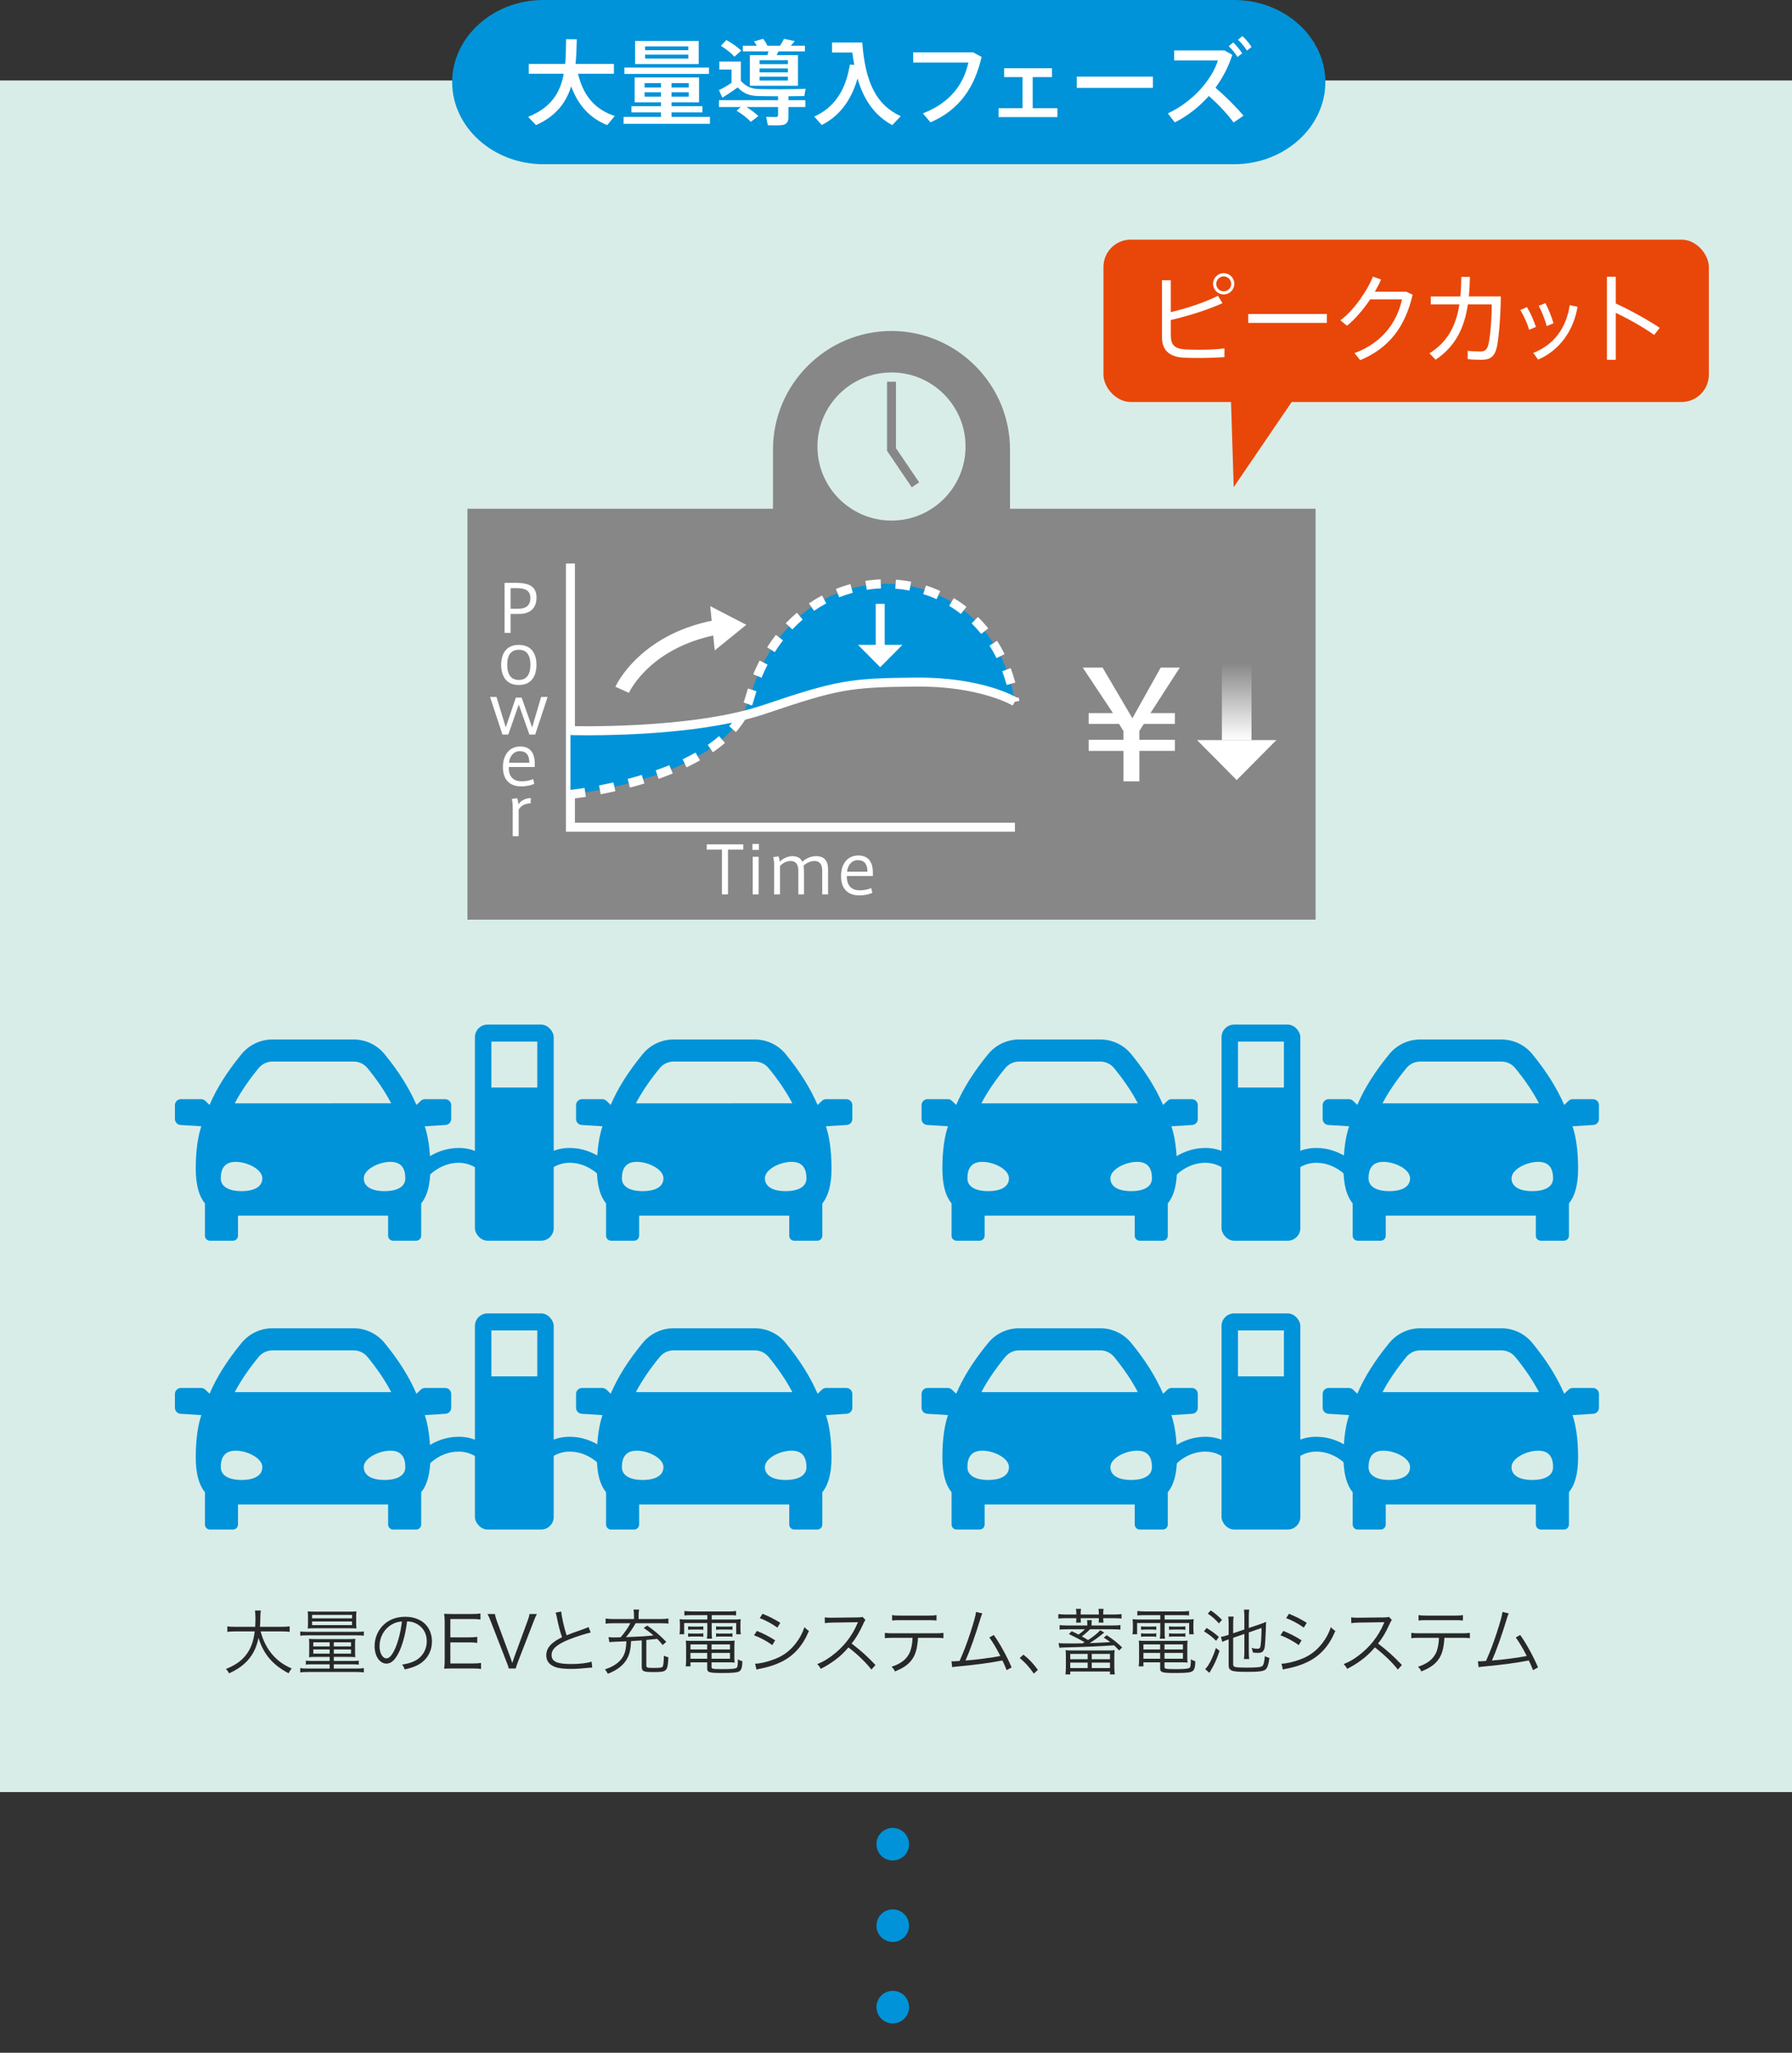 <?xml version="1.0" encoding="UTF-8"?><svg id="a" xmlns="http://www.w3.org/2000/svg" width="275" height="315" xmlns:xlink="http://www.w3.org/1999/xlink" viewBox="0 0 275 315"><rect x="0" y="0" width="275" height="315" fill="#333333" stroke="none"/><defs><style>.c,.d{fill:#fff;}.e,.d,.f{fill-rule:evenodd;}.e,.g{fill:#e84709;}.h{fill:#d9ede8;}.i,.f{fill:#0093d9;}.j{fill:#282828;}.k{fill:#878787;}.l{fill:url(#b);}</style><linearGradient id="b" x1="189.782" y1="113.572" x2="189.782" y2="101.76" gradientUnits="userSpaceOnUse"><stop offset="0" stop-color="#fff"/><stop offset="1" stop-color="#fff" stop-opacity="0"/></linearGradient></defs><rect class="h" y="12.346" width="275" height="262.655"/><rect class="g" x="169.337" y="36.773" width="92.9" height="24.913" rx="4.185" ry="4.185"/><polygon class="e" points="188.833 59.104 189.326 74.748 199.982 59.104 188.833 59.104"/><path class="c" d="m187.596,46.529c-2.148.963-5.038,1.911-7.927,2.578v2.312c0,1.541.607,2.074,2.134,2.193.474.03,1.318.059,2.237.059,1.304,0,2.829-.059,3.866-.208v1.333c-1.155.089-2.607.133-3.926.133-.948,0-1.793-.015-2.386-.044-2.074-.133-3.274-1.096-3.274-3.096v-8.786h1.349v4.889c2.637-.607,5.467-1.6,7.245-2.504l.682,1.141Zm1.822-2.963c0,.874-.726,1.615-1.63,1.615-.903,0-1.63-.741-1.63-1.63,0-.904.727-1.629,1.63-1.629.904,0,1.63.726,1.63,1.629v.015Zm-2.771.015c0,.607.519,1.126,1.141,1.126.637,0,1.155-.519,1.155-1.141,0-.637-.519-1.156-1.155-1.156-.622,0-1.141.519-1.141,1.156v.015Z"/><path class="c" d="m203.619,48.188v1.363h-12.061v-1.363h12.061Z"/><path class="c" d="m215.818,44.766l.964.459c-1.126,4.89-3.601,8.193-8.046,10.045l-.874-1.082c4.312-1.615,6.52-4.741,7.29-8.252h-4.89c-1.037,1.556-2.312,3.067-3.556,4.045l-1.008-.83c2.134-1.585,4.148-4.593,4.993-6.697l1.244.444c-.251.593-.577,1.23-.948,1.867h4.83Z"/><path class="c" d="m224.108,45.492c.089-.933.133-1.926.147-2.993h1.319c-.015,1.052-.074,2.06-.163,2.993h4.904c-.03,3.63-.4,7.275-.727,8.209-.37,1.082-.963,1.511-2.222,1.511-.682,0-1.452-.015-2.134-.104v-1.274c.637.074,1.378.104,1.94.104.549,0,.89-.163,1.126-.726.312-.726.623-3.853.623-6.504h-3.66c-.562,3.763-1.985,6.489-4.948,8.49l-.948-.978c2.726-1.719,4.06-4.119,4.593-7.512h-4.386v-1.215h4.534Z"/><path class="c" d="m234.323,47.122c.548.889,1.081,2.119,1.378,3.052l-1.037.43c-.237-.845-.83-2.208-1.363-3.022l1.022-.459Zm7.764-.044c-.593,3.645-2.756,6.682-6.045,8.104l-.756-1.022c3.26-1.274,5.097-3.927,5.601-7.334l1.2.252Zm-4.934-.563c.488.904.978,2.163,1.244,3.097l-1.052.43c-.192-.859-.741-2.267-1.215-3.111l1.022-.415Z"/><path class="c" d="m254.7,50.307l-.859,1.097c-1.585-1.156-3.941-2.475-5.882-3.393v7.201h-1.363v-12.742h1.363v4.104c2.104.963,4.845,2.459,6.741,3.733Z"/><rect class="k" x="71.735" y="78.066" width="130.154" height="63.061"/><polygon class="c" points="155.745 127.628 86.85 127.628 86.85 86.47 88.229 86.47 88.229 126.25 155.745 126.25 155.745 127.628"/><path class="k" d="m118.623,87.16v-18.185c0-10.002,8.183-18.185,18.185-18.185h.001c10.002,0,18.185,8.183,18.185,18.185v18.185"/><path class="h" d="m148.173,68.52c0,6.276-5.087,11.365-11.364,11.365s-11.364-5.089-11.364-11.365c0-6.277,5.087-11.366,11.364-11.366s11.364,5.089,11.364,11.366Z"/><polygon class="k" points="139.923 74.781 136.127 69.185 136.127 58.58 137.49 58.58 137.49 68.766 141.052 74.015 139.923 74.781"/><rect class="i" x="72.88" y="157.228" width="12.094" height="33.166" rx="1.932" ry="1.932"/><rect class="h" x="75.406" y="159.84" width="7.046" height="7.048"/><path class="i" d="m74.863,180.945c-.062-.098-1.637-2.512-4.464-2.512-2.912,0-4.723,2.134-4.741,2.156l-1.758-1.44c.1-.122,2.481-2.989,6.499-2.989,4.106,0,6.3,3.435,6.392,3.581l-1.928,1.205Z"/><path class="i" d="m82.944,180.95l-1.925-1.21c.092-.146,2.287-3.581,6.392-3.581,4.018,0,6.399,2.867,6.499,2.989l-1.762,1.436.881-.718-.877.723c-.019-.022-1.829-2.156-4.741-2.156-2.826,0-4.401,2.414-4.467,2.517Z"/><path class="i" d="m68.32,168.672h-3.108c-.238,0-.465.091-.637.254l-.664.638c-1.119-2.589-2.724-5.148-4.892-7.8-1.171-1.432-2.905-2.252-4.754-2.252h-12.449c-1.85,0-3.583.821-4.755,2.252-2.236,2.735-3.809,5.231-4.902,7.79l-.654-.628c-.17-.163-.398-.254-.634-.254h-3.11c-.507,0-.919.41-.919.918v2.124c0,.487.377.888.861.918l3.196.202c-.483,1.41-.86,3.515-.86,6.48,0,2.573.514,4.263,1.409,5.358v4.955c0,.421.344.767.768.767h3.539c.424,0,.768-.346.768-.767v-3.078h23.035v3.078c0,.421.345.767.768.767h3.538c.425,0,.77-.346.77-.767v-4.955c.894-1.095,1.408-2.785,1.408-5.358,0-2.965-.378-5.07-.86-6.48l3.196-.202c.484-.03.861-.431.861-.918v-2.124c0-.507-.411-.918-.919-.918h0Zm-28.635-4.761c.525-.642,1.302-1.01,2.131-1.01h12.449c.829,0,1.606.368,2.13,1.01,1.517,1.851,2.714,3.629,3.64,5.396l-24.01.003c.905-1.728,2.11-3.502,3.66-5.399h0Zm-2.616,18.876c-1.76,0-3.187-.575-3.187-1.969,0-1.397.519-2.528,2.277-2.528,1.762,0,4.098,1.131,4.098,2.528,0,1.394-1.428,1.969-3.188,1.969h0Zm21.944,0c-1.761,0-3.188-.575-3.188-1.969,0-1.397,2.337-2.528,4.096-2.528,1.761,0,2.28,1.131,2.28,2.528,0,1.394-1.428,1.969-3.188,1.969h0Z"/><path class="i" d="m129.877,168.672h-3.108c-.237,0-.465.091-.636.254l-.664.638c-1.119-2.589-2.724-5.148-4.892-7.8-1.172-1.432-2.905-2.252-4.755-2.252h-12.449c-1.85,0-3.583.821-4.754,2.252-2.237,2.735-3.809,5.231-4.903,7.79l-.653-.628c-.171-.163-.398-.254-.635-.254h-3.11c-.507,0-.918.41-.918.918v2.124c0,.487.376.888.861.918l3.196.202c-.484,1.41-.86,3.515-.86,6.48,0,2.573.513,4.263,1.408,5.358v4.955c0,.421.345.767.769.767h3.538c.424,0,.769-.346.769-.767v-3.078h23.035v3.078c0,.421.344.767.769.767h3.538c.424,0,.769-.346.769-.767v-4.955c.894-1.095,1.408-2.785,1.408-5.358,0-2.965-.377-5.07-.86-6.48l3.197-.202c.482-.03.861-.431.861-.918v-2.124c0-.507-.412-.918-.919-.918h0Zm-28.635-4.761c.525-.642,1.302-1.01,2.13-1.01h12.449c.829,0,1.606.368,2.131,1.01,1.516,1.851,2.714,3.629,3.64,5.396l-24.012.003c.907-1.728,2.111-3.502,3.662-5.399h0Zm-2.617,18.876c-1.76,0-3.188-.575-3.188-1.969,0-1.397.519-2.528,2.279-2.528,1.761,0,4.098,1.131,4.098,2.528,0,1.394-1.428,1.969-3.189,1.969h0Zm21.943,0c-1.76,0-3.186-.575-3.186-1.969,0-1.397,2.336-2.528,4.096-2.528,1.761,0,2.279,1.131,2.279,2.528,0,1.394-1.427,1.969-3.189,1.969h0Z"/><rect class="i" x="72.88" y="201.547" width="12.094" height="33.165" rx="1.932" ry="1.932"/><rect class="h" x="75.406" y="204.16" width="7.046" height="7.046"/><path class="i" d="m74.863,225.263c-.062-.098-1.637-2.512-4.464-2.512-2.949,0-4.72,2.13-4.737,2.151l-1.762-1.437c.1-.122,2.481-2.988,6.499-2.988,4.106,0,6.3,3.434,6.392,3.58l-1.928,1.205Z"/><path class="i" d="m82.944,225.267l-1.925-1.21c.092-.146,2.287-3.58,6.392-3.58,4.018,0,6.399,2.866,6.499,2.988l-1.762,1.437.881-.718-.877.723c-.019-.021-1.829-2.156-4.741-2.156-2.826,0-4.401,2.414-4.467,2.517Z"/><path class="i" d="m68.32,212.989h-3.108c-.238,0-.465.093-.637.257l-.664.636c-1.119-2.591-2.724-5.15-4.892-7.798-1.171-1.433-2.905-2.255-4.754-2.255h-12.449c-1.85,0-3.583.822-4.755,2.255-2.236,2.733-3.809,5.231-4.902,7.79l-.654-.628c-.17-.164-.398-.257-.634-.257h-3.11c-.507,0-.919.412-.919.921v2.124c0,.485.377.886.861.916l3.196.204c-.483,1.41-.86,3.512-.86,6.478,0,2.573.514,4.265,1.409,5.36v4.952c0,.424.344.769.768.769h3.539c.424,0,.768-.345.768-.769v-3.075h23.035v3.075c0,.424.345.769.768.769h3.538c.425,0,.77-.345.77-.769v-4.952c.894-1.095,1.408-2.786,1.408-5.36,0-2.966-.378-5.068-.86-6.478l3.196-.204c.484-.03.861-.431.861-.916v-2.124c0-.509-.411-.921-.919-.921h0Zm-28.635-4.761c.525-.639,1.302-1.009,2.131-1.009h12.449c.829,0,1.606.37,2.13,1.009,1.517,1.854,2.714,3.629,3.64,5.397l-24.01.005c.905-1.729,2.11-3.504,3.66-5.402h0Zm-2.616,18.879c-1.76,0-3.187-.578-3.187-1.972,0-1.394.519-2.525,2.277-2.525,1.762,0,4.098,1.131,4.098,2.525,0,1.394-1.428,1.972-3.188,1.972h0Zm21.944,0c-1.761,0-3.188-.578-3.188-1.972,0-1.394,2.337-2.525,4.096-2.525,1.761,0,2.28,1.131,2.28,2.525,0,1.394-1.428,1.972-3.188,1.972h0Z"/><path class="i" d="m129.877,212.989h-3.108c-.237,0-.465.093-.636.257l-.664.636c-1.119-2.591-2.724-5.15-4.892-7.798-1.172-1.433-2.905-2.255-4.755-2.255h-12.449c-1.85,0-3.583.822-4.754,2.255-2.237,2.733-3.809,5.231-4.903,7.79l-.653-.628c-.171-.164-.398-.257-.635-.257h-3.11c-.507,0-.918.412-.918.921v2.124c0,.485.376.886.861.916l3.196.204c-.484,1.41-.86,3.512-.86,6.478,0,2.573.513,4.265,1.408,5.36v4.952c0,.424.345.769.769.769h3.538c.424,0,.769-.345.769-.769v-3.075h23.035v3.075c0,.424.344.769.769.769h3.538c.424,0,.769-.345.769-.769v-4.952c.894-1.095,1.408-2.786,1.408-5.36,0-2.966-.377-5.068-.86-6.478l3.197-.204c.482-.03.861-.431.861-.916v-2.124c0-.509-.412-.921-.919-.921h0Zm-28.635-4.761c.525-.639,1.302-1.009,2.13-1.009h12.449c.829,0,1.606.37,2.131,1.009,1.516,1.854,2.714,3.629,3.64,5.397l-24.012.005c.907-1.729,2.111-3.504,3.662-5.402h0Zm-2.617,18.879c-1.76,0-3.188-.578-3.188-1.972,0-1.394.519-2.525,2.279-2.525,1.761,0,4.098,1.131,4.098,2.525,0,1.394-1.428,1.972-3.189,1.972h0Zm21.943,0c-1.76,0-3.186-.578-3.186-1.972,0-1.394,2.336-2.525,4.096-2.525,1.761,0,2.279,1.131,2.279,2.525,0,1.394-1.427,1.972-3.189,1.972h0Z"/><rect class="i" x="187.456" y="157.228" width="12.094" height="33.166" rx="1.932" ry="1.932"/><rect class="h" x="189.983" y="159.84" width="7.047" height="7.048"/><path class="i" d="m189.44,180.945c-.062-.098-1.637-2.512-4.464-2.512-2.912,0-4.724,2.135-4.742,2.156l-1.758-1.441c.1-.122,2.483-2.989,6.5-2.989,4.106,0,6.3,3.435,6.392,3.581l-1.928,1.205Z"/><path class="i" d="m197.523,180.945l-1.928-1.205c.092-.146,2.285-3.581,6.392-3.581,4.019,0,6.4,2.867,6.5,2.989l-1.762,1.436.881-.718-.877.723c-.019-.022-1.829-2.156-4.742-2.156-2.86,0-4.448,2.487-4.464,2.512Z"/><path class="i" d="m182.897,168.672h-3.109c-.237,0-.464.091-.636.254l-.663.638c-1.119-2.589-2.724-5.148-4.892-7.8-1.172-1.432-2.905-2.252-4.755-2.252h-12.449c-1.85,0-3.583.821-4.755,2.252-2.236,2.735-3.809,5.231-4.902,7.79l-.653-.628c-.171-.163-.398-.254-.636-.254h-3.11c-.506,0-.918.41-.918.918v2.124c0,.487.377.888.861.918l3.197.202c-.484,1.41-.861,3.515-.861,6.48,0,2.573.514,4.263,1.409,5.358v4.955c0,.421.344.767.769.767h3.537c.425,0,.77-.346.77-.767v-3.078h23.034v3.078c0,.421.344.767.77.767h3.538c.424,0,.768-.346.768-.767v-4.955c.895-1.095,1.409-2.785,1.409-5.358,0-2.965-.377-5.07-.861-6.48l3.197-.202c.483-.03.861-.431.861-.918v-2.124c0-.507-.413-.918-.919-.918h0Zm-28.635-4.761c.526-.642,1.302-1.01,2.13-1.01h12.449c.829,0,1.605.368,2.131,1.01,1.516,1.851,2.714,3.629,3.639,5.396l-24.011.003c.906-1.728,2.11-3.502,3.662-5.399h0Zm-2.617,18.876c-1.76,0-3.187-.575-3.187-1.969,0-1.397.518-2.528,2.278-2.528,1.761,0,4.098,1.131,4.098,2.528,0,1.394-1.428,1.969-3.189,1.969h0Zm21.944,0c-1.761,0-3.188-.575-3.188-1.969,0-1.397,2.337-2.528,4.097-2.528,1.761,0,2.279,1.131,2.279,2.528,0,1.394-1.427,1.969-3.188,1.969h0Z"/><path class="i" d="m244.454,168.672h-3.108c-.238,0-.464.091-.637.254l-.663.638c-1.119-2.589-2.724-5.148-4.893-7.8-1.171-1.432-2.904-2.252-4.754-2.252h-12.448c-1.851,0-3.584.821-4.756,2.252-2.235,2.735-3.809,5.231-4.902,7.79l-.654-.628c-.171-.163-.399-.254-.635-.254h-3.11c-.507,0-.919.41-.919.918v2.124c0,.487.377.888.861.918l3.196.202c-.482,1.41-.86,3.515-.86,6.48,0,2.573.514,4.263,1.41,5.358v4.955c0,.421.343.767.768.767h3.538c.424,0,.768-.346.768-.767v-3.078h23.035v3.078c0,.421.344.767.769.767h3.538c.425,0,.769-.346.769-.767v-4.955c.894-1.095,1.408-2.785,1.408-5.358,0-2.965-.377-5.07-.86-6.48l3.196-.202c.484-.03.861-.431.861-.918v-2.124c0-.507-.412-.918-.919-.918h0Zm-28.635-4.761c.525-.642,1.302-1.01,2.131-1.01h12.448c.829,0,1.606.368,2.131,1.01,1.517,1.851,2.713,3.629,3.639,5.396l-24.01.003c.905-1.728,2.11-3.502,3.661-5.399h0Zm-2.616,18.876c-1.76,0-3.188-.575-3.188-1.969,0-1.397.519-2.528,2.278-2.528,1.761,0,4.097,1.131,4.097,2.528,0,1.394-1.428,1.969-3.187,1.969h0Zm21.943,0c-1.761,0-3.188-.575-3.188-1.969,0-1.397,2.337-2.528,4.097-2.528,1.761,0,2.28,1.131,2.28,2.528,0,1.394-1.428,1.969-3.189,1.969h0Z"/><rect class="i" x="187.456" y="201.547" width="12.094" height="33.165" rx="1.932" ry="1.932"/><rect class="h" x="189.983" y="204.16" width="7.047" height="7.046"/><path class="i" d="m189.44,225.263c-.062-.098-1.637-2.512-4.464-2.512-2.913,0-4.724,2.134-4.742,2.156l-1.758-1.441c.1-.122,2.483-2.988,6.5-2.988,4.106,0,6.3,3.434,6.392,3.58l-1.928,1.205Z"/><path class="i" d="m197.52,225.267l-1.925-1.209c.092-.146,2.285-3.58,6.392-3.58,4.019,0,6.4,2.866,6.5,2.988l-1.762,1.437.881-.718-.877.723c-.019-.021-1.829-2.156-4.742-2.156-2.827,0-4.401,2.414-4.467,2.516Z"/><path class="i" d="m182.897,212.989h-3.109c-.237,0-.464.093-.636.257l-.663.636c-1.119-2.591-2.724-5.15-4.892-7.798-1.172-1.433-2.905-2.255-4.755-2.255h-12.449c-1.85,0-3.583.822-4.755,2.255-2.236,2.733-3.809,5.231-4.902,7.79l-.653-.628c-.171-.164-.398-.257-.636-.257h-3.11c-.506,0-.918.412-.918.921v2.124c0,.485.377.886.861.916l3.197.204c-.484,1.41-.861,3.512-.861,6.478,0,2.573.514,4.265,1.409,5.36v4.952c0,.424.344.769.769.769h3.537c.425,0,.77-.345.77-.769v-3.075h23.034v3.075c0,.424.344.769.77.769h3.538c.424,0,.768-.345.768-.769v-4.952c.895-1.095,1.409-2.786,1.409-5.36,0-2.966-.377-5.068-.861-6.478l3.197-.204c.483-.03.861-.431.861-.916v-2.124c0-.509-.413-.921-.919-.921h0Zm-28.635-4.761c.526-.639,1.302-1.009,2.13-1.009h12.449c.829,0,1.605.37,2.131,1.009,1.516,1.854,2.714,3.629,3.639,5.397l-24.011.005c.906-1.729,2.11-3.504,3.662-5.402h0Zm-2.617,18.879c-1.76,0-3.187-.578-3.187-1.972,0-1.394.518-2.525,2.278-2.525,1.761,0,4.098,1.131,4.098,2.525,0,1.394-1.428,1.972-3.189,1.972h0Zm21.944,0c-1.761,0-3.188-.578-3.188-1.972,0-1.394,2.337-2.525,4.097-2.525,1.761,0,2.279,1.131,2.279,2.525,0,1.394-1.427,1.972-3.188,1.972h0Z"/><path class="i" d="m244.454,212.989h-3.108c-.238,0-.464.093-.637.257l-.663.636c-1.119-2.591-2.724-5.15-4.893-7.798-1.171-1.433-2.904-2.255-4.754-2.255h-12.448c-1.851,0-3.584.822-4.756,2.255-2.235,2.733-3.809,5.231-4.902,7.79l-.654-.628c-.171-.164-.399-.257-.635-.257h-3.11c-.507,0-.919.412-.919.921v2.124c0,.485.377.886.861.916l3.196.204c-.482,1.41-.86,3.512-.86,6.478,0,2.573.514,4.265,1.41,5.36v4.952c0,.424.343.769.768.769h3.538c.424,0,.768-.345.768-.769v-3.075h23.035v3.075c0,.424.344.769.769.769h3.538c.425,0,.769-.345.769-.769v-4.952c.894-1.095,1.408-2.786,1.408-5.36,0-2.966-.377-5.068-.86-6.478l3.196-.204c.484-.03.861-.431.861-.916v-2.124c0-.509-.412-.921-.919-.921h0Zm-28.635-4.761c.525-.639,1.302-1.009,2.131-1.009h12.448c.829,0,1.606.37,2.131,1.009,1.517,1.854,2.713,3.629,3.639,5.397l-24.01.005c.905-1.729,2.11-3.504,3.661-5.402h0Zm-2.616,18.879c-1.76,0-3.188-.578-3.188-1.972,0-1.394.519-2.525,2.278-2.525,1.761,0,4.097,1.131,4.097,2.525,0,1.394-1.428,1.972-3.187,1.972h0Zm21.943,0c-1.761,0-3.188-.578-3.188-1.972,0-1.394,2.337-2.525,4.097-2.525,1.761,0,2.28,1.131,2.28,2.525,0,1.394-1.428,1.972-3.189,1.972h0Z"/><path class="f" d="m155.744,107.674c-3.781-23.218-33.869-24.848-40.717-.471,0,0-1.002,2.49-1.377,3.046,0,0,10.377-4.746,20.797-5.433,10.42-.688,18.427,1.621,18.427,1.621l2.869,1.237Z"/><rect class="c" x="134.388" y="92.668" width="1.379" height="6.467"/><polygon class="d" points="138.49 98.953 135.078 102.393 131.667 98.953 138.49 98.953"/><polygon class="d" points="108.987 93.016 114.526 95.879 109.684 99.804 108.987 93.016"/><rect class="l" x="187.509" y="101.76" width="4.547" height="11.813"/><polygon class="d" points="195.867 113.572 189.782 119.707 183.7 113.572 195.867 113.572"/><path class="c" d="m110.791,137.243v-6.866h-2.339v-.81h5.617v.81h-2.349v6.866h-.93Z"/><path class="c" d="m116.461,130.417h-.999v-.91h.999v.91Zm-.04,6.826h-.909v-5.767h.909v5.767Z"/><path class="c" d="m121.58,131.376c.85,0,1.329.36,1.549.87.52-.52,1.359-.87,2.099-.87,1.37,0,1.85.839,1.85,2.039v3.828h-.899v-3.608c0-.78-.23-1.509-1.22-1.509-.539,0-1.249.3-1.659.74.061.25.08.569.08.939v3.438h-.869v-3.618c0-.79-.24-1.499-1.22-1.499-.529,0-1.219.31-1.589.77v4.348h-.909v-4.587c0-.37-.04-.79-.141-1.129l.83-.12c.09.24.17.62.18.84.439-.49,1.209-.87,1.919-.87Z"/><path class="c" d="m131.96,136.623c.64,0,1.279-.14,1.739-.34l.17.729c-.4.19-1.149.39-1.979.39-1.858,0-2.828-1.1-2.828-2.958,0-1.809.939-3.168,2.668-3.168,1.5,0,2.219.979,2.219,2.628v.52h-3.987c-.05,1.569.8,2.199,1.989,2.199h.01Zm-.33-4.627c-.949,0-1.539.799-1.639,1.769h3.128c-.02-1.149-.45-1.769-1.479-1.769h-.01Z"/><path class="c" d="m77.428,97.118v-7.676h1.819c1.858,0,3.088.52,3.088,2.249,0,1.789-1.159,2.519-2.639,2.519h-1.339v2.908h-.93Zm2.029-3.698c.999,0,1.929-.28,1.929-1.669,0-1.14-.81-1.5-2.099-1.5h-.93v3.168h1.1Z"/><path class="c" d="m82.325,102.02c0,1.519-.63,3.098-2.709,3.098-2.068,0-2.708-1.579-2.708-3.108,0-1.499.64-3.048,2.708-3.048,2.079,0,2.709,1.549,2.709,3.048v.01Zm-2.698,2.319c1.169,0,1.769-.82,1.769-2.339,0-1.499-.6-2.289-1.779-2.289-1.179,0-1.778.79-1.778,2.289,0,1.519.6,2.339,1.778,2.339h.011Z"/><path class="c" d="m83.039,106.952h.999l-1.908,5.767h-.89l-1.629-4.607-1.609,4.607h-.899l-1.899-5.767h.989l1.42,4.667,1.549-4.568h.89l1.609,4.568,1.379-4.667Z"/><path class="c" d="m80.076,119.898c.64,0,1.279-.14,1.739-.34l.17.729c-.399.19-1.149.39-1.979.39-1.859,0-2.829-1.1-2.829-2.958,0-1.809.939-3.168,2.669-3.168,1.499,0,2.219.979,2.219,2.629v.52h-3.988c-.05,1.569.8,2.199,1.989,2.199h.01Zm-.329-4.627c-.95,0-1.539.8-1.64,1.769h3.129c-.021-1.149-.45-1.769-1.479-1.769h-.01Z"/><path class="c" d="m81.471,122.472l-.05.81c-.709,0-1.519.29-1.829.989v4.048h-.909v-4.238c0-.569-.04-1.139-.14-1.479l.819-.12c.1.24.18.69.2.959.329-.589,1.109-.969,1.908-.969Z"/><path class="c" d="m174.844,119.91h-2.433v-4.684h-5.343v-1.705h5.343v-1.319l-.682-1.114h-4.661v-1.66h3.729l-4.638-6.979h3.047l4.569,7.775,4.343-7.775h2.933l-4.502,6.979h3.752v1.66h-4.774l-.683,1.091v1.341h5.457v1.705h-5.457v4.684Z"/><path class="c" d="m96.508,106.325l-2.068-.944c.158-.347,4.006-8.526,16.302-10.401l.342,2.247c-11.021,1.681-14.436,8.796-14.575,9.099Z"/><path class="f" d="m113.84,109.945c-5.927,9.908-26.301,11.96-26.301,11.96v-9.795s11.895-.128,15.854-.594c3.96-.465,10.447-1.571,10.447-1.571Z"/><path class="c" d="m87.609,122.59l-.139-1.371c.011-.001.85-.086,2.229-.304l.215,1.361c-1.436.226-2.306.313-2.306.313Zm4.574-.71l-.26-1.354c.684-.131,1.424-.285,2.208-.461l.303,1.344c-.798.181-1.554.337-2.251.471Zm4.488-1.019l-.352-1.332c.705-.186,1.43-.39,2.167-.614l.4,1.318c-.753.229-1.495.438-2.216.628Zm4.408-1.346l-.457-1.3c.699-.246,1.399-.511,2.095-.796l.523,1.275c-.717.294-1.44.567-2.161.821Zm4.278-1.759l-.596-1.242c.689-.331,1.354-.678,1.975-1.031l.682,1.197c-.648.37-1.342.731-2.061,1.076Zm4.038-2.316l-.783-1.134c.627-.434,1.212-.885,1.738-1.343l.904,1.04c-.565.491-1.19.974-1.859,1.437Zm3.539-3.099l-1.037-.908c.488-.557.919-1.138,1.281-1.728l1.174.722c-.402.655-.88,1.299-1.418,1.914Zm2.47-4.069l-1.293-.479c.095-.254.179-.513.253-.776.131-.466.27-.922.417-1.369l1.309.433c-.142.427-.274.863-.399,1.309-.084.299-.18.594-.286.882Zm39.659-.49c-.027-.174-.058-.347-.089-.52l1.355-.246c.033.182.065.366.095.551l-1.361.215Zm-.578-2.674c-.198-.721-.427-1.428-.68-2.102l1.289-.484c.269.713.51,1.46.719,2.221l-1.328.365Zm-37.623-1.108l-1.273-.529c.301-.724.631-1.434.98-2.111l1.225.632c-.332.644-.646,1.32-.932,2.009Zm36.066-3.014c-.324-.658-.687-1.303-1.076-1.917l1.164-.738c.415.655.802,1.343,1.148,2.044l-1.236.61Zm-34.036-.915l-1.164-.737c.422-.666.873-1.311,1.341-1.914l1.09.844c-.441.569-.867,1.178-1.267,1.808Zm31.684-2.788c-.459-.571-.952-1.119-1.468-1.628l.969-.98c.553.546,1.082,1.133,1.573,1.746l-1.074.862Zm-28.986-.694l-1.002-.946c.536-.567,1.106-1.112,1.695-1.618l.898,1.045c-.553.475-1.088.986-1.592,1.519Zm25.874-2.38c-.572-.447-1.18-.865-1.803-1.243l.713-1.179c.67.406,1.322.854,1.938,1.334l-.848,1.087Zm-22.541-.479l-.781-1.135c.644-.443,1.317-.854,2.004-1.223l.652,1.214c-.643.345-1.273.73-1.875,1.144Zm18.802-1.784c-.659-.3-1.347-.564-2.043-.785l.418-1.313c.747.238,1.486.522,2.195.844l-.57,1.255Zm-14.939-.288l-.512-1.279c.724-.29,1.473-.541,2.228-.749l.365,1.328c-.705.194-1.405.43-2.081.7Zm10.776-1.04c-.717-.139-1.447-.237-2.173-.291l.104-1.374c.778.059,1.562.164,2.331.313l-.262,1.353Zm-6.551-.12l-.211-1.361c.773-.12,1.562-.197,2.34-.228l.055,1.377c-.727.029-1.461.1-2.184.212Z"/><path class="c" d="m90.245,112.831c-1.566,0-2.56-.027-2.726-.033l.041-1.377c.188.006,18.486.505,29.47-3.199,11.269-3.798,13.243-4.155,23.471-4.243,10.271-.084,15.391,2.976,15.604,3.107l-.718,1.176c-.05-.03-5.074-3.014-14.874-2.905-10.128.087-11.852.399-23.043,4.171-8.76,2.954-21.64,3.303-27.225,3.303Z"/><path class="f" d="m203.388,12.6c0,6.93-6.301,12.6-14.001,12.6h-105.998c-7.701,0-14.001-5.67-14.001-12.6S75.688,0,83.389,0h105.998c7.701,0,14.001,5.67,14.001,12.6Z"/><path class="c" d="m94.339,17.799l-1.157,1.399c-2.613-1.057-4.428-2.956-5.527-5.941-.785,2.5-2.342,4.57-5.398,5.941l-1.214-1.271c3.57-1.414,4.941-3.742,5.47-6.613h-5.37v-1.5h5.585c.114-1.2.128-2.471.143-3.799l1.643.014c-.028,1.314-.071,2.571-.186,3.785h5.884v1.5h-5.513c.843,3.514,2.728,5.527,5.642,6.484Z"/><path class="c" d="m101.437,17.941v-.7h-4.542v-.942h4.542v-.6h-4.042v-3.813h9.883v3.813h-4.228v.6h4.742v.942h-4.742v.7h5.898v1.057h-13.254v-1.057h5.742Zm7.369-7.569v.971h-12.982v-.971h12.982Zm-1.585-4.085v3.542h-9.755v-3.542h9.755Zm-8.298,7.141h2.514v-.671h-2.514v.671Zm0,1.4h2.514v-.671h-2.514v.671Zm.071-7.127h6.642v-.585h-6.642v.585Zm0,1.286h6.642v-.6h-6.642v.6Zm6.698,4.441v-.671h-2.643v.671h2.643Zm0,1.4v-.671h-2.643v.671h2.643Z"/><path class="c" d="m113.66,16.428h-3.327v-1.057h9.068v-.6c-1.171,0-2.285-.014-3.027-.029-1.343-.042-2.242-.357-3.171-1.328-.856.628-1.643,1.128-2.342,1.571-.029-.029-.043-.057-.528-1.157.6-.286,1.242-.657,1.928-1.114v-2.042h-1.871v-1.228h3.299v2.956c.857.971,1.714,1.243,2.871,1.271,1.557.042,5.284.042,7.069-.043l-.199,1.114c-.629.015-1.5.015-2.429.029v.6h2.586v1.057h-2.586v1.485c0,.743-.257,1.171-.928,1.271-.414.071-1.485.071-2.242.029l-.258-1.286c.529.043,1.314.043,1.543.029.214-.015.285-.114.285-.3v-1.228h-4.855c.742.457,1.343.914,1.828,1.385l-1.157.886c-.542-.586-1.271-1.157-2.171-1.7l.614-.571Zm-2.185-10.283c.956.542,1.713,1.071,2.271,1.628l-1.043.929c-.5-.571-1.214-1.128-2.085-1.671l.857-.885Zm6.283,2.313c.072-.2.115-.385.172-.571h-3.928v-.871h2.128c-.114-.229-.257-.457-.429-.657l1.414-.4c.286.343.5.728.643,1.057h1.943c.242-.386.471-.757.613-1.057l1.643.343c-.171.214-.371.471-.6.714h2.171v.871h-4.07c-.086.186-.172.372-.271.571h3.271v4.699h-7.384v-4.699h2.685Zm-1.199,1.386h4.356v-.6h-4.356v.6Zm0,1.257h4.356v-.6h-4.356v.6Zm0,1.257h4.356v-.586h-4.356v.586Z"/><path class="c" d="m131.099,9.958c-.114-.6-.215-1.229-.301-1.9h-3.113v-1.528h4.642c.443,6.098,2.157,9.598,5.899,11.297l-1.3,1.371c-2.643-1.428-4.328-3.756-5.327-7.141-.729,2.428-2.114,5.427-5.499,7.127-.357-.414-.714-.814-1.143-1.3,4.271-1.899,5.099-5.941,5.47-7.969l.672.043Z"/><path class="c" d="m149.321,8.03l1.314.7c-1.058,4.67-3.399,8.126-7.842,10.041l-1.171-1.371c4.171-1.628,6.241-4.413,6.984-7.798h-8.47v-1.571h9.184Z"/><path class="c" d="m156.919,16.599v-4.771h-2.828v-1.356h7.341v1.356h-2.956v4.771h3.799v1.371h-9.026v-1.371h3.671Z"/><path class="c" d="m176.927,11.757v1.728h-11.683v-1.728h11.683Z"/><path class="c" d="m190.837,17.742l-1.527,1.057c-.986-1.342-2.429-2.871-3.8-4.07-1.514,1.7-3.299,3.085-5.227,4.056l-1.071-1.385c3.855-1.771,6.812-5.256,7.684-8.126h-6.713v-1.528h7.741l1.186.671c-.6,1.856-1.485,3.556-2.585,5.042,1.514,1.3,3.085,2.871,4.312,4.285Zm-1.585-11.226c.558.543.942,1.014,1.371,1.671l-.714.557c-.414-.643-.814-1.157-1.357-1.657l.7-.571Zm1.414-.971c.571.514.957,1.014,1.399,1.657l-.714.557c-.414-.643-.814-1.143-1.371-1.657l.686-.557Z"/><path class="i" d="m137.002,285.499c-.17,0-.33-.021-.49-.05-.16-.03-.319-.08-.47-.141-.15-.06-.29-.14-.43-.229-.141-.09-.261-.2-.38-.311-.12-.12-.221-.239-.311-.38-.09-.14-.17-.28-.229-.43-.061-.15-.11-.311-.141-.47-.04-.16-.05-.33-.05-.49,0-.66.26-1.3.73-1.771.109-.109.239-.22.38-.31.13-.09.279-.16.43-.23.15-.06.31-.109.47-.14.811-.17,1.681.1,2.261.68.46.471.729,1.11.729,1.771,0,.16-.02.33-.05.49-.03.159-.08.319-.14.47-.07.149-.141.29-.23.43-.1.141-.2.26-.31.38-.12.11-.25.221-.381.311-.14.09-.279.17-.439.229-.15.061-.3.11-.46.141-.17.029-.33.05-.49.05Z"/><path class="i" d="m134.502,295.499c0-1.38,1.12-2.5,2.5-2.5h0c1.38,0,2.5,1.12,2.5,2.5h0c0,1.38-1.12,2.5-2.5,2.5h0c-1.38,0-2.5-1.12-2.5-2.5Z"/><path class="i" d="m137.002,310.499c-.17,0-.33-.021-.49-.05-.16-.03-.319-.08-.47-.141-.15-.06-.29-.14-.43-.229-.141-.09-.261-.2-.38-.311-.12-.12-.221-.25-.311-.38-.09-.14-.17-.28-.229-.43-.061-.15-.11-.311-.141-.47-.04-.16-.05-.33-.05-.49,0-.66.26-1.3.73-1.771.109-.109.239-.22.38-.31.13-.09.279-.17.43-.23.15-.06.31-.109.47-.14.811-.17,1.681.1,2.261.68.46.471.729,1.11.729,1.771,0,.16-.02.33-.05.49-.03.159-.08.319-.14.47-.07.149-.141.29-.23.43-.1.13-.2.26-.31.38-.12.11-.25.221-.381.311-.14.09-.279.17-.439.229-.15.061-.3.11-.46.141-.17.029-.33.05-.49.05Z"/><path class="j" d="m39.995,250.347c.374,1.408.957,2.563,1.793,3.542.803.936,1.728,1.607,2.981,2.146-.22.264-.308.385-.484.736-2.464-1.309-3.828-2.915-4.62-5.435-.297,1.606-1.023,2.938-2.146,3.95-.693.615-1.298,1-2.376,1.496-.154-.309-.242-.43-.474-.672,1.375-.561,2.179-1.1,2.894-1.925.858-.99,1.32-2.157,1.529-3.84h-2.992c-.583,0-.892.022-1.21.077v-.858c.285.056.648.077,1.231.077h3.037c.032-.527.044-.869.044-1.299,0-.506-.033-.901-.077-1.198h.902c-.056.362-.077.604-.077,1.144-.012.562-.022.881-.056,1.354h3.334c.561,0,.924-.021,1.221-.077v.858c-.352-.055-.66-.077-1.21-.077h-3.245Z"/><path class="j" d="m46.077,250.357c.297.045.627.055,1.089.055h7.58c.462,0,.792-.01,1.089-.055v.649c-.285-.044-.527-.056-1.078-.056h-7.591c-.539,0-.803.012-1.089.056v-.649Zm2.398,3.895c-.451,0-.737.012-1.057.045.033-.297.033-.418.033-.892v-1.166c0-.298-.011-.507-.033-.759.221.032.551.043,1.046.043h5.038c.418,0,.704-.011,1.023-.043-.022.209-.033.418-.033.726v1.21c0,.396.011.704.033.881-.396-.033-.683-.045-1.057-.045h-2.244v.627h2.904c.451,0,.672-.011.925-.055v.627c-.286-.043-.518-.055-.946-.055h-2.883v.648h3.487c.507,0,.793-.01,1.122-.065v.66c-.329-.044-.659-.065-1.122-.065h-7.514c-.462,0-.803.021-1.122.065v-.66c.33.056.616.065,1.122.065h3.389v-.648h-2.695c-.44,0-.671.012-.957.055v-.627c.241.044.483.055.935.055h2.718v-.627h-2.112Zm-.165-4.389c-.616,0-.825.01-1.089.032.032-.241.044-.45.044-.836v-1.001c0-.33-.012-.539-.044-.793.318.033.615.045,1.089.045h5.324c.484,0,.76-.012,1.067-.045-.033.242-.044.451-.044.793v1.001c0,.319.011.55.044.836-.275-.022-.462-.032-1.1-.032h-5.292Zm-.418-1.52h6.139v-.539h-6.139v.539Zm0,1.035h6.128v-.562h-6.128v.562Zm.187,2.641v.627h2.509v-.627h-2.509Zm0,1.1v.639h2.509v-.639h-2.509Zm3.146-.473h2.641v-.627h-2.641v.627Zm0,1.111h2.641v-.639h-2.641v.639Z"/><path class="j" d="m61.39,253.174c-.638,1.453-1.287,2.113-2.079,2.113-1.045,0-1.826-1.145-1.826-2.686,0-1.121.418-2.211,1.155-3.036.88-.968,2.079-1.463,3.554-1.463,1.232,0,2.311.385,3.025,1.089.693.672,1.067,1.629,1.067,2.685,0,1.705-.925,3.113-2.52,3.796-.495.209-.913.341-1.673.506-.109-.363-.176-.473-.385-.737.803-.132,1.32-.274,1.837-.517,1.211-.551,1.947-1.728,1.947-3.081,0-1.254-.638-2.267-1.749-2.761-.407-.176-.726-.254-1.276-.275-.165,1.529-.583,3.213-1.078,4.367Zm-1.353-3.84c-1.111.672-1.794,1.915-1.794,3.279,0,1.057.463,1.87,1.057,1.87.462,0,.902-.517,1.375-1.595.451-1.035.858-2.663,1.001-4.071-.66.056-1.133.209-1.639.517Z"/><path class="j" d="m73.82,256.111c-.353-.055-.649-.076-1.232-.076h-3.224c-.527,0-.836.01-1.21.032.066-.418.088-.748.088-1.31v-5.863c0-.473-.021-.77-.088-1.254.385.021.683.033,1.21.033h3.136c.484,0,.858-.022,1.232-.078v.925c-.385-.056-.683-.077-1.232-.077h-3.389v2.816h2.894c.484,0,.814-.021,1.232-.076v.924c-.374-.056-.66-.078-1.232-.078h-2.894v3.235h3.488c.506,0,.813-.022,1.221-.077v.924Z"/><path class="j" d="m78.352,254.428c.044.121.154.44.264.771.11-.341.177-.539.253-.771l2.068-5.633c.198-.517.286-.836.319-1.121h1.145c-.177.297-.286.561-.562,1.275l-2.354,6.062c-.187.484-.286.792-.341,1.023h-1.067c-.044-.231-.121-.451-.352-1.023l-2.354-6.062c-.242-.638-.429-1.045-.562-1.275h1.134c.065.352.176.715.319,1.121l2.09,5.633Z"/><path class="j" d="m86.129,247.299c.044.738.45,2.542.824,3.643.649-.265.958-.386,2.663-.979.385-.144.483-.177.704-.286l.33.836c-.771.165-2.344.672-3.312,1.067-1.882.748-2.695,1.474-2.695,2.388,0,1,.847,1.386,3.003,1.386,1.266,0,2.498-.144,3.146-.374l.088.913q-.209,0-.813.065c-1.134.11-1.661.144-2.432.144-1.089,0-1.914-.099-2.442-.297-.902-.33-1.364-.936-1.364-1.804,0-.705.33-1.343.979-1.871.418-.341.759-.55,1.44-.891-.308-.902-.517-1.673-.803-3.081-.099-.462-.121-.517-.187-.692l.869-.166Z"/><path class="j" d="m98.481,251.723c-.517.043-1.078.076-1.639.109-.056,1.342-.253,2.145-.715,2.883-.562.902-1.508,1.617-2.861,2.134-.12-.274-.22-.429-.439-.671,1.386-.451,2.299-1.111,2.806-2.014.318-.594.45-1.21.495-2.299-.858.044-.958.044-1.926.076-.253.012-.462.022-.693.056l-.121-.781c.319.044.518.056.902.056.176,0,.374,0,.946-.022.66-.759,1.111-1.408,1.496-2.156h-2.629c-.539,0-.881.022-1.167.065v-.791c.319.055.672.076,1.188.076h3.169v-.527c0-.363-.022-.628-.077-.925h.858c-.056.274-.077.572-.077.925v.527h3.377c.528,0,.88-.021,1.199-.076v.791c-.286-.055-.583-.065-1.199-.065h-3.828c-.528.901-.902,1.452-1.485,2.134,2.211-.088,2.827-.121,4.225-.264-.462-.407-.771-.639-1.507-1.155l.55-.353c1.155.814,1.848,1.408,2.915,2.486l-.55.496c-.385-.474-.495-.605-.836-.947q-.957.111-1.673.166v3.895c0,.363.11.396,1.134.396.901,0,1.221-.033,1.342-.166.132-.132.198-.627.22-1.716.275.144.396.176.693.253-.121,2.178-.209,2.266-2.299,2.266-1.552,0-1.794-.109-1.794-.847v-4.015Z"/><path class="j" d="m106.115,247.85c-.451,0-.737.011-1.089.044v-.683c.352.045.692.066,1.122.066h5.721c.462,0,.77-.021,1.089-.066v.683c-.341-.033-.572-.044-1.056-.044h-2.685v.671h3.245c.605,0,.902-.011,1.21-.056-.032.265-.044.484-.044.837v.649c0,.341.012.539.066.824h-.715v-1.716h-3.763v1.32c0,.55.011.78.055,1.078h-.792c.044-.274.066-.562.066-1.078v-1.32h-3.554v1.716h-.715c.044-.274.065-.494.065-.824v-.649c0-.33-.011-.562-.044-.837.297.045.594.056,1.199.056h3.048v-.671h-2.432Zm-.154,7.238v.617h-.737c.044-.275.066-.584.066-.936v-2.035c0-.396-.011-.683-.044-.979.275.033.517.044.946.044h5.545c.462,0,.726-.011,1.001-.044-.033.274-.044.55-.044.979v1.605c0,.353.011.572.033.793-.298-.033-.572-.045-.99-.045h-2.542v.748c0,.265.231.298,1.771.298,1.31,0,1.893-.056,2.079-.209.144-.11.188-.44.198-1.298.242.143.275.164.683.308-.022.869-.144,1.298-.419,1.496-.308.231-.935.297-2.651.297-2.046,0-2.332-.088-2.332-.726v-.914h-2.563Zm-.363-5.512c.209.022.342.033.672.033h1.022c.275,0,.463-.011.639-.033v.528c-.188-.032-.374-.044-.639-.044h-1.022c-.286,0-.474.012-.672.044v-.528Zm0,1.057c.177.033.363.044.672.044h1.022c.275,0,.451-.011.639-.044v.539c-.188-.033-.363-.044-.639-.044h-1.022c-.309,0-.474.011-.672.044v-.539Zm.363,1.705v.781h2.563v-.781h-2.563Zm0,1.31v.892h2.563v-.892h-2.563Zm6.062-.528v-.781h-2.828v.781h2.828Zm0,1.42v-.892h-2.828v.892h2.828Zm-2.135-4.974c.176.033.363.044.671.044h1.199c.275,0,.462-.011.639-.044v.539c-.188-.032-.363-.044-.639-.044h-1.199c-.297,0-.483.012-.671.044v-.539Zm0,1.067c.176.033.363.044.671.044h1.199c.265,0,.462-.011.639-.044v.539c-.188-.033-.363-.044-.639-.044h-1.199c-.308,0-.473.011-.671.044v-.539Z"/><path class="j" d="m116.158,250.27c1.045.43,1.837.836,2.795,1.441l-.43.737c-.803-.583-1.804-1.134-2.806-1.507l.44-.672Zm-.286,5.027c.715,0,1.859-.264,2.96-.682,1.364-.518,2.409-1.298,3.3-2.453.616-.803.979-1.496,1.32-2.465.275.287.386.385.683.584-.957,2.287-2.3,3.784-4.236,4.741-.77.386-1.881.759-2.783.946-.176.033-.374.076-.594.121-.22.044-.264.066-.429.121l-.221-.914Zm1.145-7.656c1.078.439,1.793.803,2.729,1.386l-.451.737c-.76-.561-1.903-1.178-2.707-1.452l.43-.671Z"/><path class="j" d="m133.727,256.199c-.869-1.111-2.112-2.311-3.521-3.398-.771.879-1.31,1.386-2.102,1.969-.759.55-1.342.913-2.156,1.32-.176-.33-.264-.451-.539-.727.848-.341,1.387-.638,2.233-1.266,1.761-1.297,3.124-3.035,3.928-4.961.021-.066.033-.077.055-.133.022-.032.022-.043.033-.076-.099.011-.132.011-.264.011l-3.675.056c-.495.01-.814.032-1.133.088l-.022-.892c.297.044.495.056.869.056h.286l3.928-.045c.385-.011.517-.021.704-.088l.462.473c-.11.133-.188.265-.309.539-.615,1.365-1.133,2.234-1.814,3.081,1.44,1.101,2.409,1.97,3.663,3.3l-.627.693Z"/><path class="j" d="m140.876,251.326c-.011.33-.055.736-.121,1.166-.187,1.298-.648,2.2-1.485,2.904-.483.418-1.034.727-1.936,1.09-.154-.33-.242-.451-.518-.716,1.441-.462,2.332-1.166,2.783-2.167.253-.551.418-1.42.44-2.277h-2.981c-.572,0-.892.011-1.266.055v-.814c.386.055.649.066,1.276.066h6.437c.627,0,.891-.012,1.275-.066v.814c-.374-.044-.692-.055-1.265-.055h-2.641Zm-3.972-3.488c.363.066.583.078,1.266.078h4.279c.683,0,.902-.012,1.266-.078v.836c-.33-.043-.616-.055-1.255-.055h-4.301c-.639,0-.925.012-1.255.055v-.836Z"/><path class="j" d="m150.754,247.586c-.109.209-.187.429-.297.791-.803,2.641-1.551,4.754-2.288,6.437,1.463-.099,4.049-.44,5.347-.693-.583-1.155-1.155-2.101-1.694-2.849l.682-.375c.881,1.211,1.98,3.201,2.74,4.973l-.771.418c-.242-.627-.396-.979-.649-1.484-1.848.363-4.037.66-6.766.912-.418.033-.727.078-.936.121l-.109-.912q.253.011.308.011c.077,0,.683-.033.936-.056.682-1.539,1.122-2.706,1.661-4.355.539-1.662.781-2.542.869-3.169l.968.231Z"/><path class="j" d="m157.057,253.911c.902.726,1.463,1.32,2.211,2.333l-.616.582c-.704-1.022-1.342-1.716-2.167-2.398l.572-.517Z"/><path class="j" d="m165.175,247.574c0-.242-.021-.439-.065-.693h.792c-.044.265-.066.451-.066.693v.176h2.795v-.176c0-.23-.022-.429-.066-.693h.792c-.044.242-.055.451-.055.693v.176h1.573c.572,0,.924-.021,1.232-.065v.692c-.319-.043-.639-.055-1.232-.055h-1.573c0,.297.011.418.044.672h-.748c.021-.221.033-.408.033-.672h-2.795c.012.297.012.451.033.672h-.737c.033-.254.044-.386.044-.672h-1.54c-.583,0-.902.012-1.221.055v-.692c.308.044.66.065,1.221.065h1.54v-.176Zm-2.729,4.555c.353.055.66.066,2.245.066q.065,0,1.452-.022c.132-.077.23-.132.297-.176-.693-.396-1.628-.88-2.409-1.243l.429-.439c.528.241.693.329,1.057.517.374-.265.704-.539.979-.814h-2.673c-.562,0-.902.011-1.211.056v-.705c.286.045.628.066,1.211.066h3.036v-.132c0-.265-.011-.462-.044-.683h.737c-.033.265-.044.385-.044.683v.132h3.212c.583,0,.957-.021,1.222-.066v.705c-.265-.033-.66-.056-1.222-.056h-3.433c-.439.429-.857.792-1.275,1.089.264.144.594.33.968.562.836-.539,1.496-1.078,1.859-1.507l.616.363c-1.001.803-1.519,1.177-2.245,1.617.969-.033,2.112-.089,3.169-.154-.341-.264-.506-.375-1.001-.693l.462-.363c.99.649,1.573,1.111,2.365,1.871l-.462.473c-.374-.407-.518-.551-.781-.793-2.354.166-4.456.242-7.8.33-.209,0-.374.012-.583.045l-.133-.727Zm1.123,2.123c0-.429-.012-.748-.044-1.023.285.033.583.045,1.022.045h5.468c.462,0,.727-.012,1.034-.055-.033.297-.044.527-.044,1.045v1.605c0,.363.022.727.066,1.078h-.737v-.451h-6.095v.451h-.737c.044-.373.066-.715.066-1.033v-1.662Zm.671.363h2.673v-.814h-2.673v.814Zm0,1.354h2.673v-.836h-2.673v.836Zm3.3-1.354h2.795v-.814h-2.795v.814Zm0,1.354h2.795v-.836h-2.795v.836Z"/><path class="j" d="m175.625,247.85c-.451,0-.737.011-1.089.044v-.683c.352.045.692.066,1.122.066h5.721c.462,0,.77-.021,1.089-.066v.683c-.341-.033-.572-.044-1.056-.044h-2.685v.671h3.245c.605,0,.902-.011,1.21-.056-.032.265-.044.484-.044.837v.649c0,.341.012.539.066.824h-.715v-1.716h-3.763v1.32c0,.55.011.78.055,1.078h-.792c.044-.274.066-.562.066-1.078v-1.32h-3.554v1.716h-.715c.044-.274.065-.494.065-.824v-.649c0-.33-.011-.562-.044-.837.297.045.594.056,1.199.056h3.048v-.671h-2.432Zm-.154,7.238v.617h-.737c.044-.275.066-.584.066-.936v-2.035c0-.396-.011-.683-.044-.979.275.033.517.044.946.044h5.545c.462,0,.726-.011,1.001-.044-.033.274-.044.55-.044.979v1.605c0,.353.011.572.033.793-.298-.033-.572-.045-.99-.045h-2.542v.748c0,.265.231.298,1.771.298,1.31,0,1.893-.056,2.079-.209.144-.11.188-.44.198-1.298.242.143.275.164.683.308-.022.869-.144,1.298-.419,1.496-.308.231-.935.297-2.651.297-2.046,0-2.332-.088-2.332-.726v-.914h-2.563Zm-.363-5.512c.209.022.342.033.672.033h1.022c.275,0,.463-.011.639-.033v.528c-.188-.032-.374-.044-.639-.044h-1.022c-.286,0-.474.012-.672.044v-.528Zm0,1.057c.177.033.363.044.672.044h1.022c.275,0,.451-.011.639-.044v.539c-.188-.033-.363-.044-.639-.044h-1.022c-.309,0-.474.011-.672.044v-.539Zm.363,1.705v.781h2.563v-.781h-2.563Zm0,1.31v.892h2.563v-.892h-2.563Zm6.062-.528v-.781h-2.828v.781h2.828Zm0,1.42v-.892h-2.828v.892h2.828Zm-2.135-4.974c.176.033.363.044.671.044h1.199c.275,0,.462-.011.639-.044v.539c-.188-.032-.363-.044-.639-.044h-1.199c-.297,0-.483.012-.671.044v-.539Zm0,1.067c.176.033.363.044.671.044h1.199c.265,0,.462-.011.639-.044v.539c-.188-.033-.363-.044-.639-.044h-1.199c-.308,0-.473.011-.671.044v-.539Z"/><path class="j" d="m185.161,249.818c.825.506,1.299.848,1.882,1.375l-.418.595c-.616-.616-1.057-.957-1.859-1.452l.396-.518Zm1.992,3.51c-.33.979-.616,1.672-.969,2.344-.109.209-.187.352-.374.66-.077.132-.11.187-.22.373l-.639-.571c.551-.539,1.167-1.761,1.64-3.245l.562.439Zm-1.354-6.205c.693.473,1.122.836,1.728,1.453l-.474.539c-.649-.716-.979-1.002-1.705-1.497l.451-.495Zm3.443,4.203v4.049c0,.252.066.352.275.418.209.076.857.109,1.881.109,1.485,0,2.068-.066,2.311-.242.198-.164.319-.615.396-1.529.286.166.407.209.704.275-.153,1.078-.318,1.551-.615,1.793-.319.265-1.023.353-2.74.353-1.484,0-2.145-.056-2.475-.22-.319-.166-.43-.363-.43-.793v-3.971l-.077.021c-.462.165-.704.264-.901.363l-.209-.77c.33-.045.604-.121.945-.232l.242-.088v-1.672c0-.462-.021-.781-.065-1.122h.825c-.044.298-.066.638-.066,1.089v1.475l1.716-.583v-2.013c0-.419-.021-.716-.065-1.035h.814c-.045.309-.066.605-.066,1.045v1.771l1.793-.605c.363-.12.649-.241.858-.34-.055,2.068-.144,3.542-.22,3.949-.077.341-.221.594-.407.693-.176.088-.33.121-.649.121-.275,0-.473-.012-.748-.056-.044-.264-.088-.418-.187-.692.362.088.615.121.869.121.22,0,.362-.066.429-.199.11-.209.198-1.418.22-2.992l-1.958.683v3.025c0,.462.021.759.066,1.056h-.814c.044-.318.065-.615.065-1.066v-2.783l-1.716.594Z"/><path class="j" d="m196.943,250.27c1.045.43,1.837.836,2.794,1.441l-.429.737c-.804-.583-1.805-1.134-2.806-1.507l.44-.672Zm-.286,5.027c.715,0,1.859-.264,2.959-.682,1.364-.518,2.409-1.298,3.301-2.453.616-.803.979-1.496,1.32-2.465.274.287.385.385.682.584-.957,2.287-2.299,3.784-4.235,4.741-.771.386-1.881.759-2.783.946-.177.033-.374.076-.595.121-.22.044-.264.066-.429.121l-.22-.914Zm1.144-7.656c1.078.439,1.794.803,2.729,1.386l-.451.737c-.759-.561-1.903-1.178-2.706-1.452l.429-.671Z"/><path class="j" d="m214.511,256.199c-.869-1.111-2.112-2.311-3.521-3.398-.771.879-1.31,1.386-2.102,1.969-.759.55-1.342.913-2.156,1.32-.176-.33-.264-.451-.539-.727.848-.341,1.387-.638,2.233-1.266,1.761-1.297,3.124-3.035,3.928-4.961.021-.066.033-.077.055-.133.022-.032.022-.043.033-.076-.099.011-.132.011-.264.011l-3.675.056c-.495.01-.814.032-1.133.088l-.022-.892c.297.044.495.056.869.056h.286l3.928-.045c.385-.011.517-.021.704-.088l.462.473c-.11.133-.188.265-.309.539-.615,1.365-1.133,2.234-1.814,3.081,1.44,1.101,2.409,1.97,3.663,3.3l-.627.693Z"/><path class="j" d="m221.661,251.326c-.012.33-.056.736-.121,1.166-.188,1.298-.649,2.2-1.485,2.904-.484.418-1.034.727-1.937,1.09-.154-.33-.242-.451-.517-.716,1.44-.462,2.332-1.166,2.783-2.167.253-.551.418-1.42.439-2.277h-2.981c-.571,0-.891.011-1.265.055v-.814c.385.055.649.066,1.276.066h6.436c.627,0,.892-.012,1.276-.066v.814c-.374-.044-.693-.055-1.266-.055h-2.64Zm-3.972-3.488c.363.066.583.078,1.265.078h4.28c.682,0,.901-.012,1.265-.078v.836c-.33-.043-.616-.055-1.254-.055h-4.302c-.638,0-.924.012-1.254.055v-.836Z"/><path class="j" d="m231.539,247.586c-.11.209-.188.429-.297.791-.804,2.641-1.552,4.754-2.289,6.437,1.464-.099,4.049-.44,5.347-.693-.583-1.155-1.155-2.101-1.694-2.849l.683-.375c.88,1.211,1.98,3.201,2.739,4.973l-.771.418c-.241-.627-.396-.979-.648-1.484-1.849.363-4.038.66-6.767.912-.418.033-.726.078-.935.121l-.11-.912q.253.011.309.011c.076,0,.682-.033.935-.056.683-1.539,1.122-2.706,1.661-4.355.539-1.662.781-2.542.869-3.169l.969.231Z"/></svg>